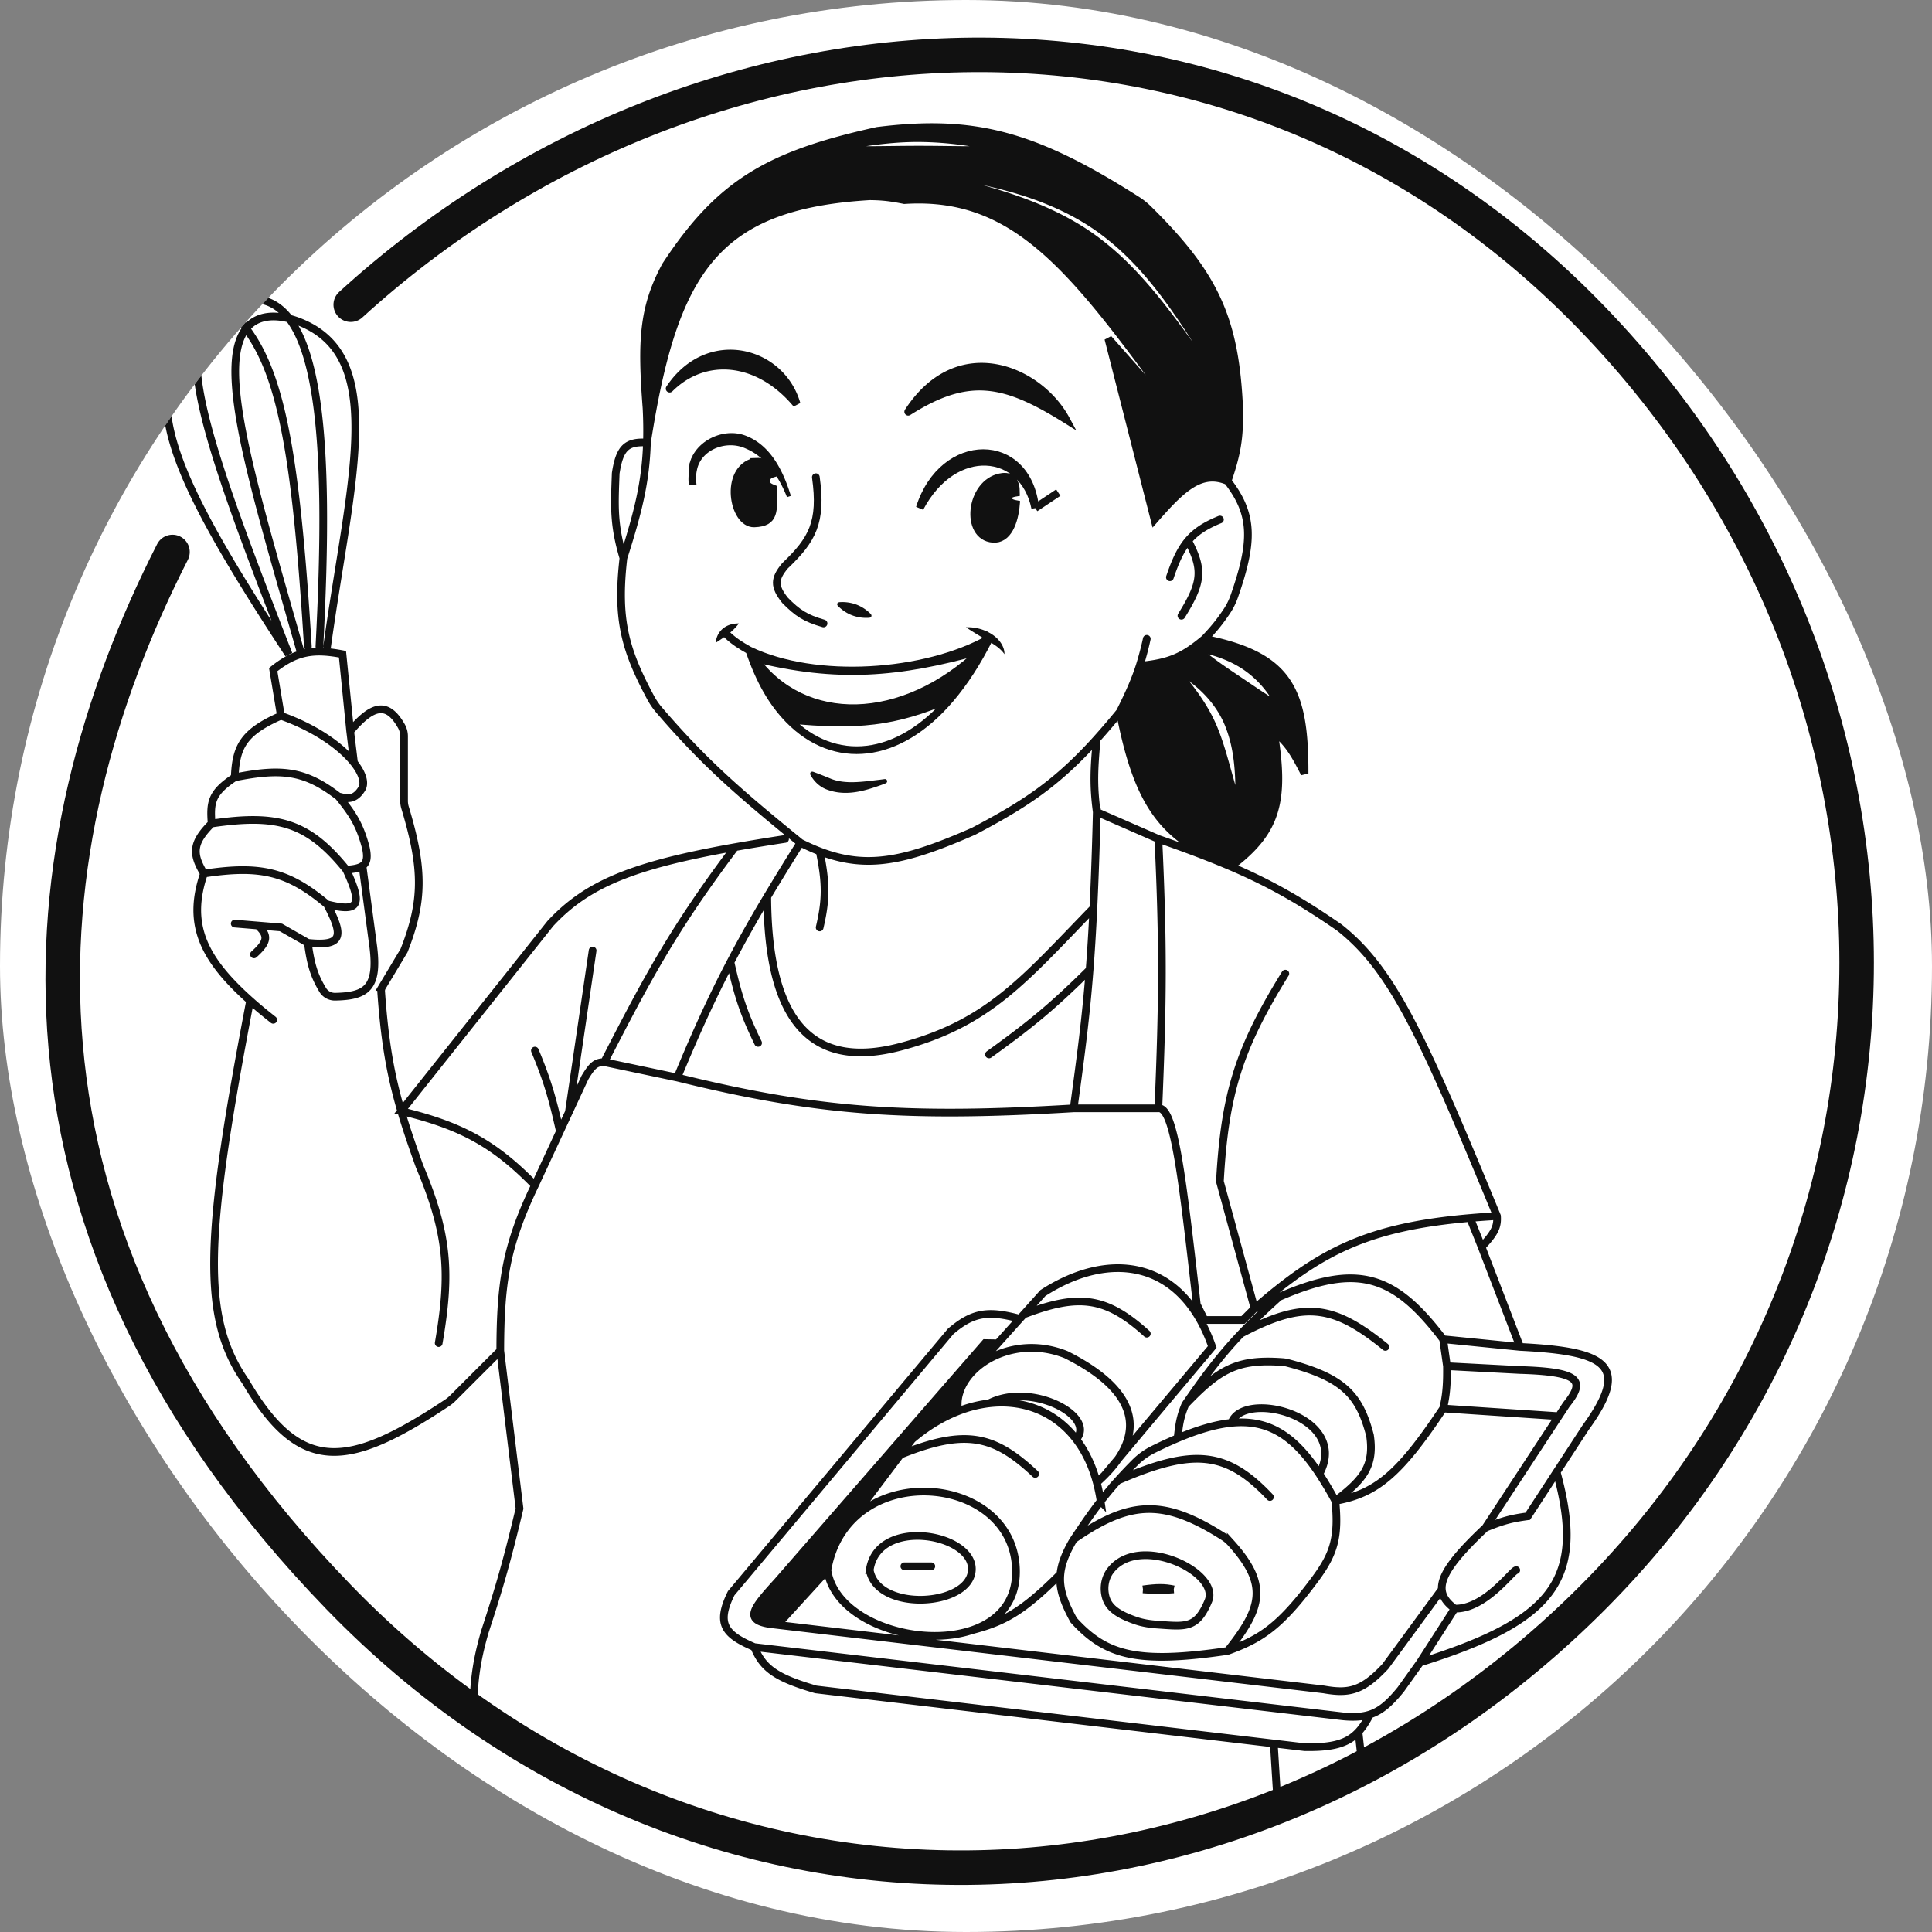 <svg xmlns="http://www.w3.org/2000/svg" version="1.1" xmlns:xlink="http://www.w3.org/1999/xlink" width="1000" height="1000"><rect width="100%" height="100%" fill="#808080" stroke="none"/><g clip-path="url(#SvgjsClipPath1064)"><rect width="1000" height="1000" fill="#ffffff"></rect><g transform="matrix(5.952,0,0,5.952,0,0)"><svg xmlns="http://www.w3.org/2000/svg" version="1.1" xmlns:xlink="http://www.w3.org/1999/xlink" width="168" height="168"><svg xmlns="http://www.w3.org/2000/svg" width="168" height="168" fill="none" viewBox="0 0 168 168"><path stroke="#111" stroke-linecap="round" stroke-width="3" d="M30.5 26.5c30.635-27.951 77.53-30.414 108.049 1.277 30.519 31.69 30.573 80.419.001 111.108-30.572 30.688-78.062 32.058-109.1 0S2 73.5 15 48"></path><path fill="#111" d="M67.602 137.546c-2.15 2.359-2.902 3.322-.67 3.681l.67.079 4.35-4.764c.254-1.475.806-2.698 1.56-3.681l4.793-6.359 1.01-1.339c1.297-1.102 2.656-1.915 4.016-2.444a3.4 3.4 0 0 1 .097-1.572c.193-.652.57-1.274 1.086-1.823l2.253-2.507-1.094-.02zM113.449 67.267c.023-7.238-1.319-10.249-8.701-11.713-1.828 1.53-2.99 2.087-5.639 2.342-.362 1.128-.857 2.296-1.724 4.016 1.599 8.244 3.827 11.033 9.705 13.387 4.041-3.055 4.637-5.75 3.682-11.714 1.191.974 1.734 1.81 2.677 3.682M56.222 35.474c.053 1.09.066 2.08.038 3.012C58.6 23.57 62.163 17.87 75.633 17.068c1.13.013 1.79.09 3.012.334 10.375-.669 15.382 6.941 25.435 20.75l-7.698-8.702 4.016 15.73c2.307-2.632 4.016-4.351 6.358-3.347.795-2.337 1.062-3.702 1.004-6.359-.346-7.652-2.061-11.535-7.897-17.279a6.2 6.2 0 0 0-1.025-.813c-8.968-5.706-14.167-7.045-22.537-6.004-9.5 2.093-13.724 4.579-18.406 11.714-2.003 3.69-2.113 6.623-1.673 12.382"></path><path stroke="#111" stroke-linecap="round" stroke-width=".669" d="M17.857 28.004C11.46 33.53 14.316 40.426 25.1 56.892c-8.33-21.382-10.973-29.466-4.018-30.788s7.629 12.394 6.694 30.12m-1.003 0c-1.15-18.75-2.655-25.266-6.665-29.117-.119-.113-.408-.435-.531-.544m6.527 29.995c-4.3-15.094-7.46-25.303-4.467-28.243 1.27-1.247 3.4-.833 5.002-.059 6.96 3.363 3.743 14.005 1.808 27.967m-4.018 6.024-.67-4.016c2.063-1.655 3.623-1.798 6.025-1.339l.669 6.694m-6.024-1.34c-3.265 1.43-3.916 2.691-4.016 5.355m4.016-5.354c3.077 1.094 5.262 2.698 6.358 4.082m-1.338 2.946c.334 0 1.23.593 2.008-.67.313-.508.07-1.342-.67-2.276m-1.338 2.946c-2.997-2.33-5.06-2.45-9.036-1.674m9.036 1.674c1.244 1.535 1.824 2.45 2.342 4.35.21.9.134 1.395-.268 1.674M20.413 67.6c-2.037 1.346-2.15 2.171-2.008 4.016m0 0c5.742-.85 8.386-.104 11.713 4.016m-11.713-4.016c-1.733 1.726-1.67 2.676-.67 4.351m12.383-.335c1.412 3.062 1.162 3.726-1.673 3.012m1.673-3.012c.651-.045 1.114-.133 1.405-.334m-3.078 3.346c-3.447-2.905-5.875-3.407-10.71-2.677m10.71 2.677c1.414 2.7 1.43 3.679-1.674 3.347m-9.035-6.024c-1.525 4.467 0 7.454 4.016 11.044m5.02-5.02-2.343-1.339-2.008-.167m4.35 1.506c.238 1.79.516 2.812 1.295 4.097.227.374.642.596 1.08.587 2.679-.052 3.771-.736 3.315-4.35l-.938-7.027m-11.11 5.02 2.008.167m0 0c.891.835.946 1.367-.335 2.51m1.674 5.69c-.892-.71-1.298-1.04-2.008-1.674m0 0c-3.92 20.449-4.288 27.563-.395 33.131 4.767 8.148 8.948 7.536 17.519 1.859a3.3 3.3 0 0 0 .511-.419l4.118-4.117m0 0c.01-5.914.492-9.116 3.011-14.39m-3.011 14.39 1.673 13.721c-1.095 4.596-1.753 6.86-3.012 10.709-.761 2.622-.979 4.417-1.004 7.028m5.355-45.848c-3.46-3.547-6.339-5.185-11.63-6.447l12.968-16.31c3.211-3.465 7.238-5.08 16.064-6.648m-17.402 29.405 2.175-4.686M30.787 66.33l-.334-2.744m0 0c1.96-2.31 3.241-2.6 4.467-.416a1.8 1.8 0 0 1 .218.883v5.591c0 .199.03.399.088.59 1.595 5.31 1.615 8.1-.088 12.427l-1.9 3.167a.67.67 0 0 0-.093.392c.455 6.485 1.368 9.71 3.332 15.182 2.506 5.939 2.722 9.318 1.673 15.395m30.12-43.84c-1.57.24-3.015.477-4.351.714m0 0c-5.309 7.064-7.541 11.224-11.379 18.695m0 0 6.359 1.34m-6.359-1.34c-.735.01-1.033.278-1.673 1.34l-1.398 3.011m9.43-3.012c1.63-3.94 3.044-7.024 4.623-10.04M58.9 93.705c12.163 3.002 19.975 3.54 34.47 2.677M69.61 73.291c-5.41-4.405-8.379-6.986-12.282-11.536a6.2 6.2 0 0 1-.757-1.104c-2.202-4.112-2.978-6.79-2.356-12.125M69.608 73.29q.863.433 1.673.745m-1.673-.745a239 239 0 0 0-2.883 4.685m-12.511-29.45c-.887-2.945-.77-4.598-.67-7.363.341-2.247.971-2.774 2.716-2.677m-2.046 10.04c1.273-3.98 1.94-6.616 2.046-10.04m0 0a38 38 0 0 0-.038-3.012c-.44-5.759-.33-8.693 1.673-12.382 4.682-7.135 8.906-9.62 18.406-11.714 8.37-1.04 13.57.298 22.537 6.004.368.233.715.508 1.025.813 5.836 5.744 7.551 9.627 7.897 17.279.058 2.657-.209 4.022-1.004 6.359M56.26 38.486C58.6 23.57 62.163 17.87 75.633 17.068c1.13.013 1.79.09 3.012.334 10.375-.669 15.382 6.941 25.435 20.75l-7.698-8.702 4.016 15.73c2.307-2.632 4.016-4.351 6.358-3.347m0 0c2.267 2.913 2.229 5.292.586 10.003-.164.469-.385.919-.662 1.331-.628.934-1.11 1.524-1.932 2.387m0 0c7.382 1.464 8.724 4.475 8.701 11.713-.943-1.872-1.486-2.708-2.677-3.681.955 5.962.359 8.658-3.682 11.713-5.878-2.354-8.106-5.143-9.705-13.387m7.363-6.358c-1.828 1.53-2.99 2.087-5.639 2.342m-1.724 4.016c.867-1.72 1.361-2.888 1.724-4.016m-1.724 4.016a62 62 0 0 1-2.008 2.35m4.35-8.708a27 27 0 0 1-.618 2.342m-27.827 16.14c4.104 1.578 7.442.866 13.386-1.75 4.495-2.364 7.239-4.176 10.71-8.023M71.28 74.036c.59 2.837.545 4.282 0 6.617m24.096-16.39c-.24 2.6-.314 4.02 0 6.35m0 0a360 360 0 0 1-.292 8.367m.292-8.367 5.355 2.343m-7.363 23.426c.593-4.39 1.044-7.66 1.385-12.047m-1.385 12.047h7.363m-5.978-12.047c-3.272 3.246-5.194 4.8-8.747 7.362m8.747-7.362c.124-1.6.234-3.349.33-5.355m0 0c-6.015 6.186-9.111 10.025-16.775 12.048s-11.54-2.092-11.584-13.052m0 0a115 115 0 0 0-3.203 5.69m0 0c.637 2.823 1.107 4.371 2.405 7.027M48.692 98.39c-.643-2.848-1.077-4.41-2.175-7.028m2.175 7.028.777-1.673m0 0 2.067-14.056m49.196 13.721c.387-9.148.434-14.277 0-23.426m0 23.426c1.389-.166 2.092 6.108 3.346 17.068l.67 1.339h3.346l1.004-1.004m-8.366-40.829c7.084 2.481 10.579 4.138 15.729 7.697 4.576 3.608 7.175 9.21 13.721 25.1m0 0c.059.874-.156 1.438-1.339 2.677m1.339-2.677q-1.225.07-2.343.167m-18.741 7.865-3.012-11.044c.418-7.601 1.651-11.562 5.689-18.072m-2.677 29.116c5.688-4.945 9.783-7.086 18.741-7.865m-18.741 7.865a48 48 0 0 1 2.145-1.004m17.6-4.351-1.004-2.51m1.004 2.51 3.347 8.701m0 0-6.693-.669m6.693.669c7.558.382 9.641 1.583 5.689 7.028l-2.51 3.849m-9.872-11.546.334 2.343m-.334-2.343c-4.23-5.587-7.429-6.653-14.254-3.681m17.935 20.079c1.502-.612 2.24-.812 3.681-1.004l2.51-3.848m-6.191 4.852 6.369-9.705m-6.369 9.705c-2.773 2.607-3.874 4.182-3.794 5.355m.447-19.41 6.359.334c5.31.155 5.66.961 4.016 3.012l-.659 1.004m-9.716-4.35c.012 1.32-.018 2.392-.334 3.681m0 0 10.05.669m-10.05-.669c-3.752 5.65-5.803 7.409-9.371 8.032m0 0c.301 3.097-.09 4.527-1.673 6.693-3.135 4.251-4.786 5.294-7.697 6.359m9.37-13.052c2.449-1.869 3.396-3.035 3.012-5.689-.911-3.48-2.255-5.014-7.141-6.301a2.5 2.5 0 0 0-.449-.076c-3.964-.29-5.521.616-8.474 3.699m13.052 8.367a32 32 0 0 0-1.391-2.343m-7.979 15.395c3.045-3.791 3.534-5.798.272-9.409a3 3 0 0 0-.611-.516c-5.189-3.314-8.123-3.169-12.944.147a.6.6 0 0 0-.167.18v0m13.45 9.598c-7.842 1.154-10.582.407-13.387-2.678-.87-1.587-1.278-2.77-1.153-4.016m1.09-2.904c-.647 1.111-1.002 2.023-1.09 2.904m1.09-2.904c.888-1.334 1.619-2.403 2.407-3.422m1.502-1.8a42 42 0 0 1 1.476-1.555 6 6 0 0 1 1.582-1.14 39 39 0 0 1 2.132-.983m-5.19 3.678c6.516-2.819 9.42-2.604 13.222 1.433m-13.222-1.433a32 32 0 0 0-1.502 1.8m7.361-8.399c-.459 1.095-.54 1.75-.669 2.921m.669-2.921c1.753-2.562 3.11-4.339 4.847-6.172m-5.516 9.093c1.792-.756 3.33-1.202 4.687-1.337m4.151-10.954c-1.306 1.175-2.371 2.195-3.322 3.198m0 0c5.459-2.87 7.992-2.555 12.556 1.152m-13.385 6.604c3.255-.323 5.467 1.148 7.643 4.44m-7.643-4.44c1.003-2.922 10.374-.58 7.643 4.44m20.634-.167c2.554 9.317-.173 12.894-11.879 16.566m0 0 3.012-4.686m-3.012 4.686-1.673 2.342c-.952 1.17-1.715 1.856-2.678 2.173m7.363-9.201c2.644.065 5.02-3.346 5.354-3.346m-5.354 3.346c-.675-.505-1.075-1.028-1.118-1.673m0 0-4.906 6.693c-2.016 2.163-3.2 2.391-5.355 2.008l-47.521-5.61m0 0-.67-.079c-2.232-.359-1.48-1.322.67-3.681l18.071-20.749 1.094.02m-19.165 24.489 4.35-4.764m0 0c.675 4.5 7.93 6.791 12.562 5.227m-12.562-5.227c.254-1.475.806-2.698 1.56-3.681m5.133 3.346h2.343m3.526 5.562c2.258-.763 3.892-2.442 3.837-5.227-.144-7.208-10.634-9.171-14.84-3.681m11.003 8.908c2.768-.72 4.415-1.597 7.702-4.893m3.497-6.326a15 15 0 0 0-.335-1.63m-21.866 3.941 4.793-6.359m0 0 1.01-1.339c1.297-1.102 2.656-1.915 4.016-2.444m-5.026 3.783c5.618-2.259 8.121-1.718 11.719 1.673m-6.693-5.456a10.8 10.8 0 0 1 2.677-.678m-2.677.678a3.4 3.4 0 0 1 .097-1.572c.193-.652.57-1.274 1.086-1.823m10.864 9.596c-.398-1.489-1.012-2.743-1.788-3.757m1.788 3.757q.356-.315.668-.629m-10.038-6.25c2.974-.347 5.737.711 7.582 3.122m-7.582-3.122c3.681-1.898 9.37 1.114 7.582 3.122m-9.076-5.839c1.702-1.808 4.931-2.825 8.187-1.523 6.328 3.164 6.971 6.845 3.345 10.49m-11.532-8.967 2.253-2.507m9.28 11.474 9.371-11.16c-2.677-7.697-9.036-8.366-14.725-4.685l-1.673 1.863m0 0c4.73-1.803 7.11-1.596 10.708 1.67m-10.708-1.67-.335.372m-1.918 2.136 1.918-2.136m0 0c-2.712-.73-4.06-.582-6.024 1.112L63.586 138.55c-1.286 2.617-.63 3.561 2.008 4.685m0 0 51.203 6.024c.951.089 1.692.044 2.342-.17m-53.545-5.854c.756 1.87 1.926 2.68 5.354 3.681l39.825 4.704m8.366-2.531c-.317.614-.634 1.112-1.004 1.511m-15.394-97.054c1.766-2.831 1.895-3.96.669-6.359m-1.673 3.012c.943-2.792 1.81-3.99 4.351-5.02m4.685 106.441 2.677.316c2.465.042 3.744-.321 4.685-1.336m-7.362 1.02.334 5.336m7.028-6.356.335 3.01m-13.388-14.391c1.043-2.505-6.056-5.907-8.53-2.615-.426.567-.577 1.31-.457 2.009.175 1.019.828 1.696 2.744 2.342.585.197 1.202.283 1.817.325 2.468.167 3.416.365 4.426-2.061Zm-29.449-2.677c.67-4.685 9.06-3.175 8.881 0s-8.211 3.681-8.88 0Z"></path><path fill="#111" d="M79.984 44.175c3.012-5.689 9.036-5.02 10.04 0-.67-6.358-8.032-6.358-10.04 0"></path><path fill="#111" d="M87.012 41.498c-2.69.518-3.143 5.161-.67 5.355 1.297.1 1.87-1.437 2.009-3.012-.982-.178-.997-.856 0-1.004 0-1.004-.392-1.521-1.339-1.339"></path><path stroke="#111" stroke-width=".669" d="M90.024 44.175c-1.004-5.02-7.028-5.689-10.04 0 2.008-6.358 9.37-6.358 10.04 0Zm0 0 2.008-1.338m-5.02-1.339c-2.69.518-3.143 5.161-.67 5.355 1.297.1 1.87-1.437 2.009-3.012-.982-.178-.997-.856 0-1.004 0-1.004-.392-1.521-1.339-1.339Z"></path><path fill="#111" d="M78.98 35.809c5.228-3.32 8.367-2.677 13.721.67-2.342-4.352-9.37-7.363-13.72-.67"></path><path fill="#111" d="m78.98 35.809-.28-.183a.335.335 0 0 0 .46.465zm13.721.67-.177.283 1.07.669-.598-1.112zm-13.72-.67.178.282c2.581-1.639 4.6-2.27 6.608-2.114 2.022.157 4.087 1.117 6.757 2.785l.177-.284.178-.284c-2.686-1.678-4.867-2.714-7.06-2.884-2.207-.172-4.371.535-7.018 2.216zm13.72.67.295-.16c-1.216-2.258-3.642-4.167-6.344-4.647-2.734-.485-5.708.502-7.953 3.954l.281.183.28.182c2.107-3.24 4.822-4.095 7.275-3.66 2.486.441 4.745 2.213 5.872 4.306z"></path><path fill="#fff" d="M85.339 16.064c.389.107.754.212 1.14.327 3.395 1.006 6.715 2.389 9.482 4.585 2.781 2.176 4.995 4.988 7.089 7.847.237.325.46.633.695.962a85 85 0 0 0-.642-.998c-1.946-2.961-4.107-5.86-6.935-8.075-2.816-2.234-6.23-3.552-9.672-4.382-.392-.096-.763-.18-1.157-.266M103.41 59.235c.107.136.208.268.312.404.927 1.21 1.706 2.47 2.237 3.842.541 1.371.911 2.83 1.328 4.299l.139.49a29 29 0 0 0-.013-.51c-.061-1.524-.258-3.066-.832-4.525-.564-1.464-1.578-2.729-2.768-3.684a13 13 0 0 0-.403-.316"></path><path stroke="#111" stroke-linejoin="round" stroke-width=".669" d="M99.394 138.215c1.205-.165 1.851-.175 2.678 0m-2.678 0c1.055.078 1.657.081 2.678 0m-2.678 0h2.678"></path><path fill="#fff" d="m105.084 56.892.263.204c.791.605 1.598 1.144 2.392 1.678.795.532 1.586 1.078 2.419 1.62l.28.18a12 12 0 0 0-.192-.273 8.5 8.5 0 0 0-2.134-2.083c-.832-.559-1.752-.953-2.707-1.235-.108-.032-.212-.06-.321-.09M75.299 12.717l.454-.001c1.36-.007 2.713-.035 4.064-.035 1.352-.002 2.704.024 4.063.034l.455.002-.45-.066a29 29 0 0 0-4.068-.304c-1.363 0-2.722.118-4.068.305z"></path><path fill="#111" d="M60.239 42.167c-.59-4.199 5.69-6.024 8.367 1.004-2.678-9.37-10.393-4.475-8.367-1.004"></path><path fill="#111" d="m59.908 42.214.662-.093a3.3 3.3 0 0 1 .038-1.25c.352-1.796 2.607-2.645 4.279-1.849 1.716.73 2.857 2.446 3.553 4.212l.335-.111c-.635-2.08-1.703-4.349-3.869-5.21-2.114-.866-4.882.635-5.016 2.932-.017.464.11.928.349 1.322a2.4 2.4 0 0 1-.316-1.32c.19-2.263 2.935-3.63 4.913-2.754 2.037.863 3.029 3.074 3.6 5.127l.335-.112c-.676-1.827-1.797-3.67-3.687-4.54-1.824-.948-4.599-.06-5.094 2.15-.127.49-.147 1.001-.082 1.496m.662-.093-.662.093.331-.047z"></path><path fill="#111" stroke="#111" stroke-width=".669" d="M65.594 40.16c-2.678.669-1.86 5.414 0 5.354s1.633-1.123 1.673-3.012c-.554-.215-.624-.374-.67-.67.081-.371.204-.532.67-.669-.423-.703-.685-1.064-1.673-1.004Z"></path><path fill="#111" d="M58.231 33.8c3.012-3.011 7.697-2.676 11.044 1.34-1.339-4.686-7.697-6.36-11.044-1.34"></path><path fill="#111" d="m58.231 33.8-.278-.185a.335.335 0 0 0 .515.422zm11.044 1.34-.257.214.579-.306zM58.23 33.8l.237.237c1.436-1.436 3.261-2.068 5.124-1.87 1.866.199 3.799 1.234 5.426 3.187l.257-.215.257-.214c-1.72-2.063-3.803-3.203-5.87-3.423-2.069-.22-4.092.487-5.668 2.062zm0 0 .279.186c1.601-2.402 3.898-3.179 5.939-2.826a5.7 5.7 0 0 1 4.504 4.071l.322-.092.322-.092a6.37 6.37 0 0 0-5.034-4.546c-2.31-.4-4.866.497-6.61 3.114z"></path><path stroke="#111" stroke-linecap="round" stroke-width=".669" d="M70.948 41.498c.55 3.911-.306 5.443-2.677 7.697-.942 1.131-.975 1.789 0 3.012 1.08 1.102 1.797 1.564 3.347 2.008"></path><path fill="#111" d="M73.022 52.366a.3.3 0 0 0-.126.032.18.18 0 0 0-.082.09.18.18 0 0 0 .002.122.3.3 0 0 0 .074.108q.056.055.113.106.513.465 1.116.69a3.5 3.5 0 0 0 1.448.208.3.3 0 0 0 .127-.032.17.17 0 0 0 .081-.091.17.17 0 0 0-.002-.122.3.3 0 0 0-.073-.107l-.113-.106a3.5 3.5 0 0 0-1.116-.69 3.5 3.5 0 0 0-1.449-.208M86.008 55.554c-.54.634-.121.458-.67 1.004-6.835 6.553-15.483 6.631-19.744.67-.291-.419-.167-.196-.43-.67.916 2.684 2.018 4.569 3.442 6.024 5.949.558 9.127.278 14.055-1.842 1.192-1.406 2.322-3.135 3.347-5.186"></path><path fill="#111" d="M86.008 55.554c-5.58 3.136-15.086 3.77-20.844 1.004.263.474.138.251.43.67 7.178 1.796 12.568 1.362 19.745-.67.548-.546.129-.37.669-1.004"></path><path stroke="#111" stroke-linecap="round" stroke-width=".669" d="M63.251 55.22c.613.573 1.146.907 1.913 1.338m20.844-1.004-.335-.335m.335.335c-5.58 3.136-15.086 3.77-20.844 1.004m20.844-1.004c-1.025 2.05-2.155 3.78-3.347 5.186m3.347-5.186c-.54.634-.121.458-.67 1.004m-20.174 0c.916 2.684 2.018 4.569 3.442 6.024m-3.442-6.024c.263.474.138.251.43.67m3.012 5.354c3.936 4.022 9.506 3.532 14.055-1.842m-14.055 1.842c5.949.558 9.127.278 14.055-1.842m-17.067-3.513c4.261 5.962 12.91 5.884 19.745-.67m-19.745.67c7.178 1.797 12.568 1.363 19.745-.67"></path><path fill="#111" d="M70.736 67.124a.3.3 0 0 0-.13-.017.18.18 0 0 0-.111.058.18.18 0 0 0-.04.118c0 .044.015.088.036.127q.09.16.197.308c.284.393.675.723 1.144.915 1.716.68 3.405.13 4.87-.392q.157-.06.317-.123a.2.2 0 0 0 .106-.09.18.18 0 0 0 .018-.136.18.18 0 0 0-.082-.11.2.2 0 0 0-.136-.028l-.334.043c-1.546.183-3.12.436-4.377-.093-.361-.148-.734-.301-1.155-.46zM84 54.55l.184.12c.551.36 1.082.675 1.599.979.512.312 1.025.582 1.436 1.068q.067.082.128.175.004-.111-.01-.224c-.099-.698-.645-1.26-1.213-1.595A3.9 3.9 0 0 0 84 54.55M62.247 55.888l.125-.077c.368-.239.659-.437.945-.654.287-.22.575-.484.848-.826q.045-.056.09-.116-.075 0-.148.003c-.438.02-.85.142-1.198.408a1.7 1.7 0 0 0-.644 1.116 3 3 0 0 0-.018.146"></path></svg></svg></g></g><defs><clipPath id="SvgjsClipPath1064"><rect width="1000" height="1000" x="0" y="0" rx="500" ry="500"></rect></clipPath></defs></svg>